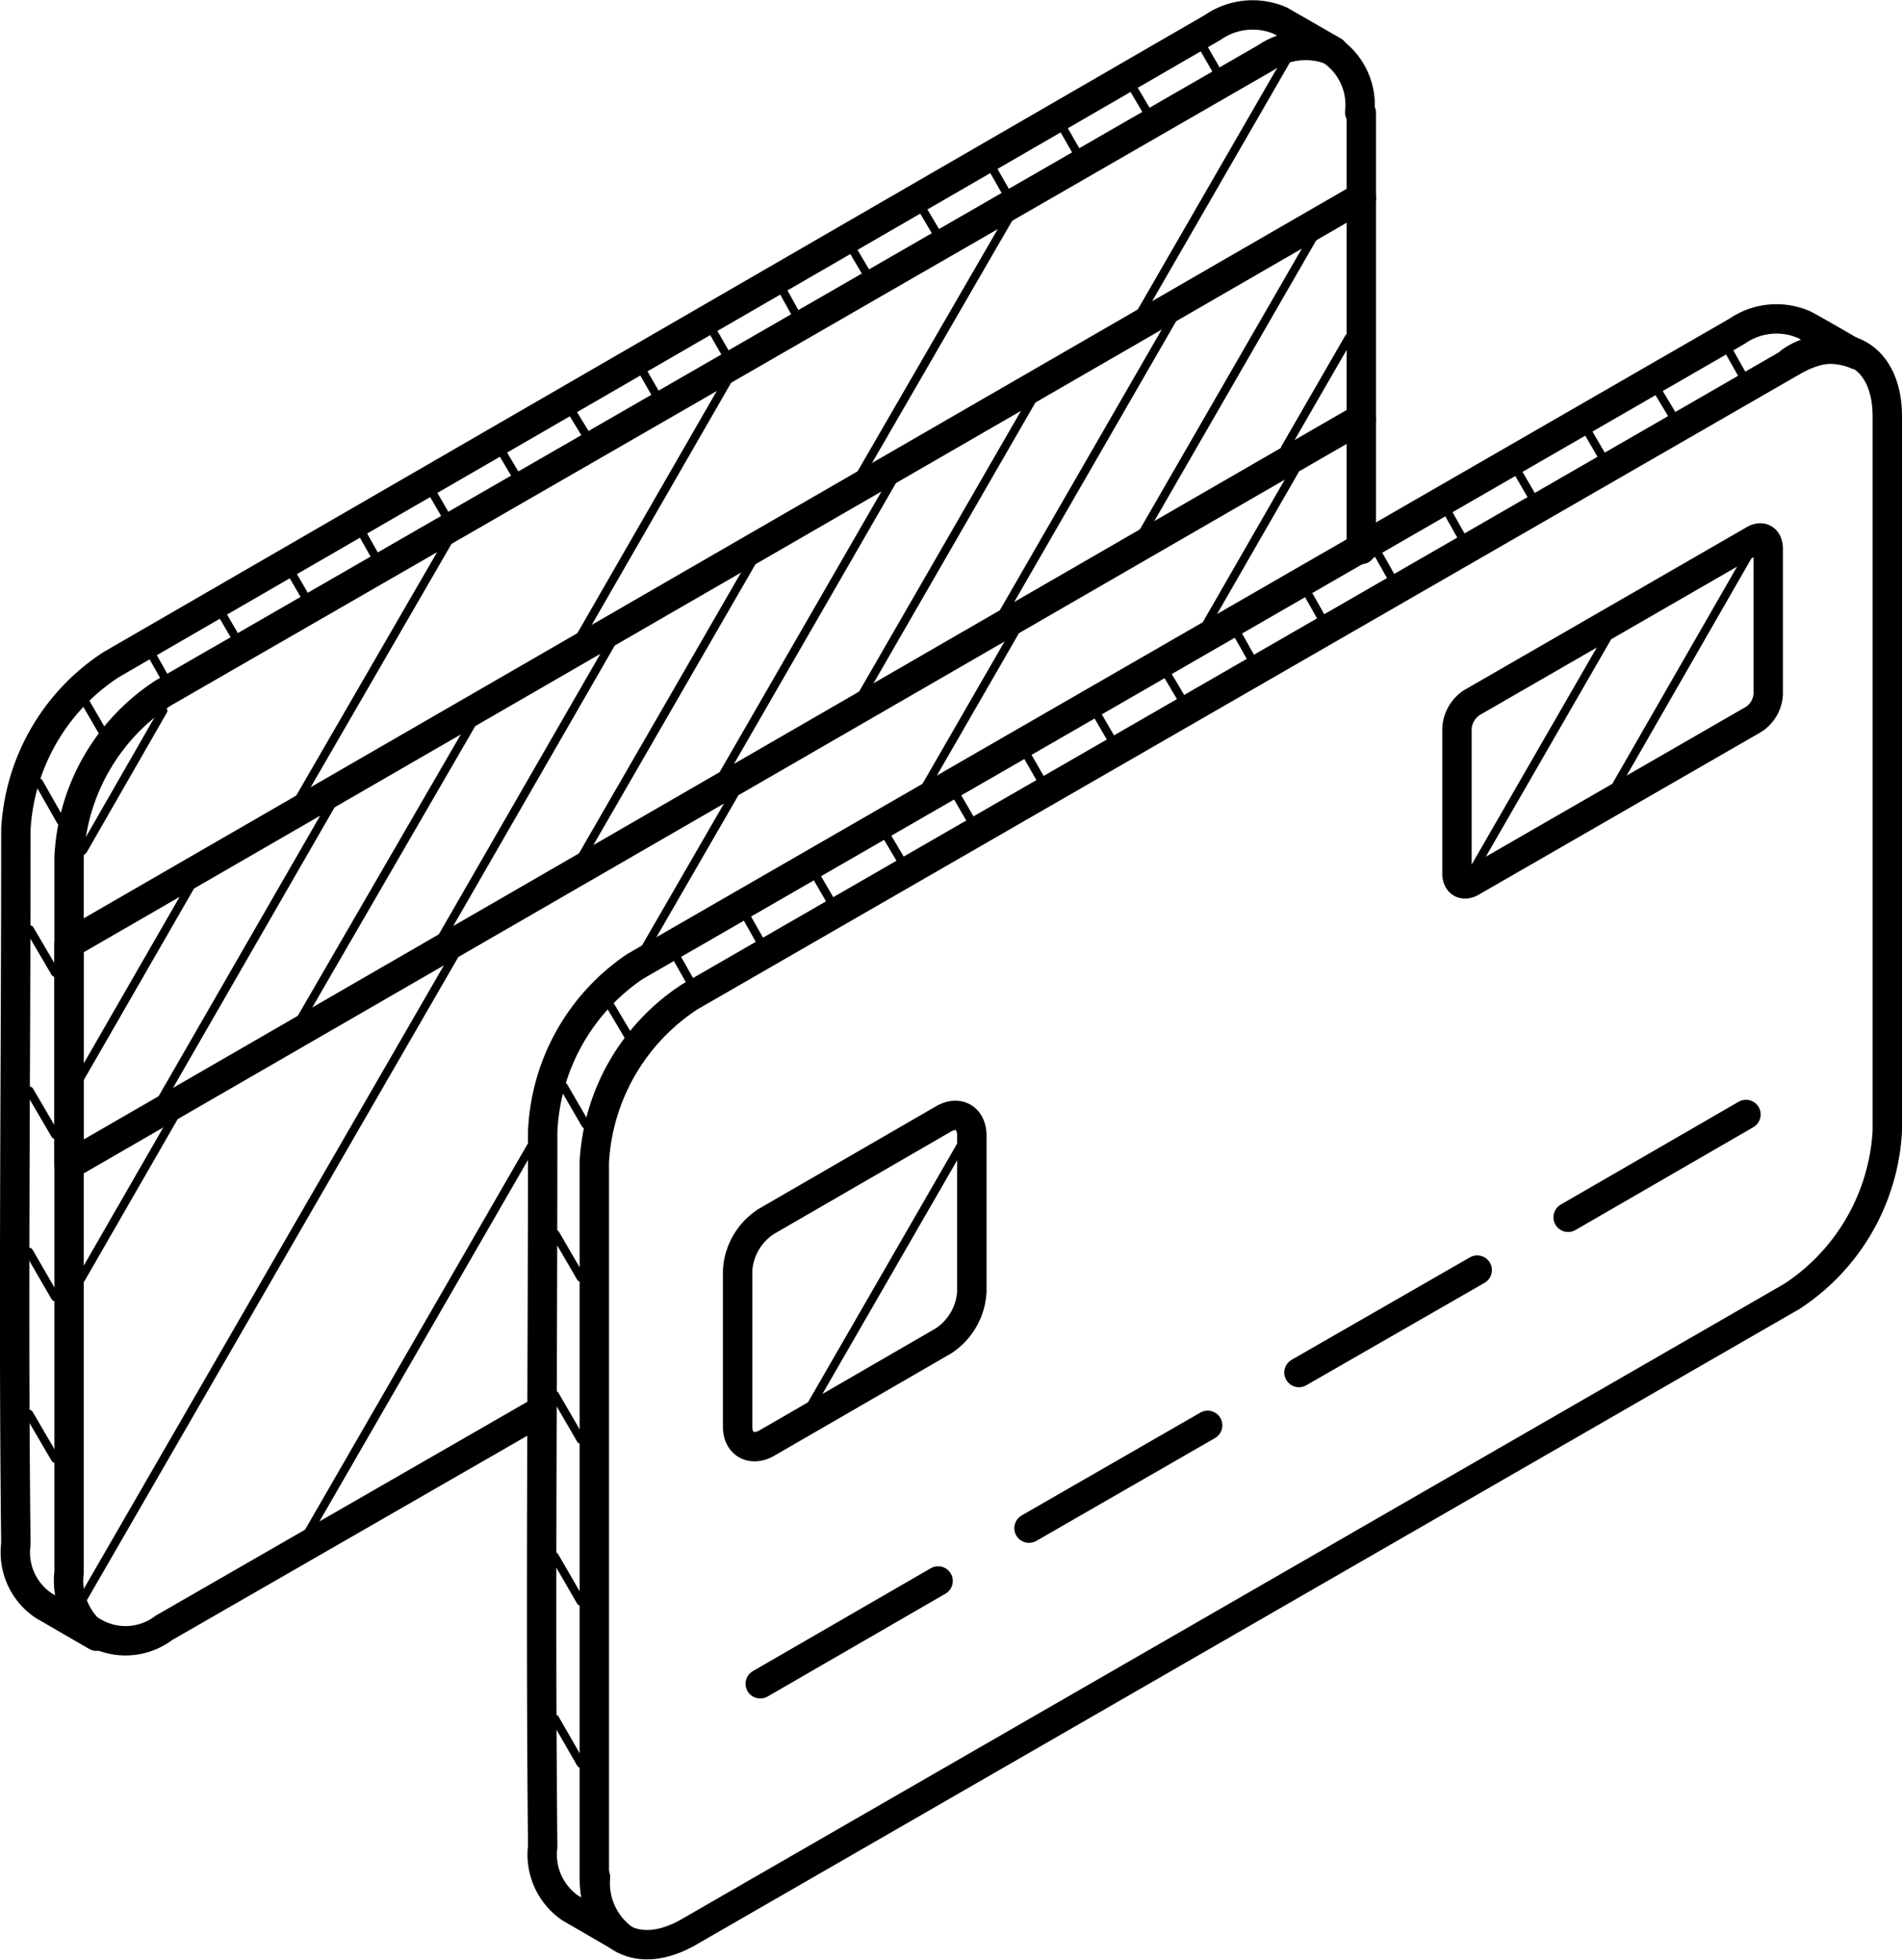 <svg xmlns="http://www.w3.org/2000/svg" viewBox="0 0 47.91 49.36"><g id="Layer_2" data-name="Layer 2"><g id="_Layer_" data-name="&lt;Layer&gt;"><path d="M34.29,2.84V5m0,5.57v3.27" fill="none" stroke="currentColor" stroke-linecap="round" stroke-linejoin="round" stroke-width="0.74" fill-rule="evenodd"/><polygon points="1.74 23.77 1.74 29.34 34.29 10.54 34.29 4.97 1.74 23.77" fill="none" stroke="currentColor" stroke-linecap="round" stroke-linejoin="round" stroke-width="0.74" fill-rule="evenodd"/><path d="M15,47.28a1.74,1.74,0,0,0,.7,1.55l-1.33-.77a1.63,1.63,0,0,1-.7-1.55c-.06-6,0-12,0-18A5.29,5.29,0,0,1,16,24.34l27.76-16a1.74,1.74,0,0,1,1.69-.16c.23.12,1.11.63,1.33.76a1.72,1.72,0,0,0-1.68.17" fill="none" stroke="currentColor" stroke-linecap="round" stroke-linejoin="round" stroke-width="0.74" fill-rule="evenodd"/><path d="M17.37,25.11q13.88-8,27.77-16c1.32-.77,2.4-.14,2.4,1.38v18a5.33,5.33,0,0,1-2.4,4.16l-27.77,16c-1.32.77-2.4.15-2.4-1.38v-18A5.32,5.32,0,0,1,17.37,25.11Z" fill="none" stroke="currentColor" stroke-linecap="round" stroke-linejoin="round" stroke-width="0.74" fill-rule="evenodd"/><path d="M44.54,17.49V13.82c0-.24-.16-.34-.36-.22l-7.11,4.1a.84.84,0,0,0-.37.64V22c0,.24.17.33.37.21l7.1-4.09A.81.81,0,0,0,44.54,17.49Z" fill="none" stroke="currentColor" stroke-linecap="round" stroke-linejoin="round" stroke-width="0.74" fill-rule="evenodd"/><path d="M18.58,32a1.58,1.58,0,0,1,.73-1.24l4.46-2.58c.39-.22.71,0,.71.42v3.93a1.59,1.59,0,0,1-.71,1.24l-4.46,2.58c-.4.22-.73,0-.73-.41Z" fill="none" stroke="currentColor" stroke-linecap="round" stroke-linejoin="round" stroke-width="0.74" fill-rule="evenodd"/><path d="M2.43,41.21,1.1,40.44a1.61,1.61,0,0,1-.7-1.55c-.07-6,0-12,0-18a5.3,5.3,0,0,1,2.4-4.15L30.55.69a1.76,1.76,0,0,1,1.7-.17l1.34.77a1.78,1.78,0,0,0-1.7.16l-27.77,16a5.23,5.23,0,0,0-2.38,4.15v18A1.74,1.74,0,0,0,2.43,41.21Z" fill="none" stroke="currentColor" stroke-linecap="round" stroke-linejoin="round" stroke-width="0.74" fill-rule="evenodd"/><line x1="19.15" y1="42.41" x2="23.63" y2="39.82" fill="none" stroke="currentColor" stroke-linecap="round" stroke-linejoin="round" stroke-width="0.74"/><line x1="25.92" y1="38.49" x2="30.42" y2="35.9" fill="none" stroke="currentColor" stroke-linecap="round" stroke-linejoin="round" stroke-width="0.74"/><line x1="32.72" y1="34.57" x2="37.21" y2="31.99" fill="none" stroke="currentColor" stroke-linecap="round" stroke-linejoin="round" stroke-width="0.74"/><line x1="39.5" y1="30.66" x2="43.98" y2="28.07" fill="none" stroke="currentColor" stroke-linecap="round" stroke-linejoin="round" stroke-width="0.74"/><path d="M13.62,35.54,4.13,41a1.6,1.6,0,0,1-1.82.08M33.55,1.28h0a1.66,1.66,0,0,1,.7,1.55" fill="none" stroke="currentColor" stroke-linecap="round" stroke-linejoin="round" stroke-width="0.74" fill-rule="evenodd"/><line x1="1.39" y1="36.74" x2="0.73" y2="35.61" fill="none" stroke="currentColor" stroke-linecap="round" stroke-miterlimit="10" stroke-width="0.21"/><line x1="1.39" y1="32.67" x2="0.73" y2="31.53" fill="none" stroke="currentColor" stroke-linecap="round" stroke-miterlimit="10" stroke-width="0.21"/><line x1="1.39" y1="28.58" x2="0.74" y2="27.47" fill="none" stroke="currentColor" stroke-linecap="round" stroke-miterlimit="10" stroke-width="0.21"/><line x1="1.39" y1="24.5" x2="0.75" y2="23.41" fill="none" stroke="currentColor" stroke-linecap="round" stroke-miterlimit="10" stroke-width="0.21"/><line x1="1.53" y1="20.68" x2="0.98" y2="19.71" fill="none" stroke="currentColor" stroke-linecap="round" stroke-miterlimit="10" stroke-width="0.21"/><line x1="2.59" y1="18.44" x2="2.16" y2="17.7" fill="none" stroke="currentColor" stroke-linecap="round" stroke-miterlimit="10" stroke-width="0.21"/><line x1="4.15" y1="17.07" x2="3.84" y2="16.52" fill="none" stroke="currentColor" stroke-linecap="round" stroke-miterlimit="10" stroke-width="0.21"/><line x1="5.93" y1="16.05" x2="5.61" y2="15.5" fill="none" stroke="currentColor" stroke-linecap="round" stroke-miterlimit="10" stroke-width="0.21"/><line x1="7.69" y1="15.03" x2="7.37" y2="14.48" fill="none" stroke="currentColor" stroke-linecap="round" stroke-miterlimit="10" stroke-width="0.21"/><line x1="9.45" y1="14.01" x2="9.14" y2="13.46" fill="none" stroke="currentColor" stroke-linecap="round" stroke-miterlimit="10" stroke-width="0.21"/><line x1="11.23" y1="12.99" x2="10.91" y2="12.44" fill="none" stroke="currentColor" stroke-linecap="round" stroke-miterlimit="10" stroke-width="0.21"/><line x1="12.99" y1="11.97" x2="12.67" y2="11.43" fill="none" stroke="currentColor" stroke-linecap="round" stroke-miterlimit="10" stroke-width="0.21"/><line x1="14.76" y1="10.95" x2="14.43" y2="10.41" fill="none" stroke="currentColor" stroke-linecap="round" stroke-miterlimit="10" stroke-width="0.21"/><line x1="16.52" y1="9.93" x2="16.21" y2="9.39" fill="none" stroke="currentColor" stroke-linecap="round" stroke-miterlimit="10" stroke-width="0.21"/><line x1="18.28" y1="8.91" x2="17.97" y2="8.37" fill="none" stroke="currentColor" stroke-linecap="round" stroke-miterlimit="10" stroke-width="0.21"/><line x1="20.04" y1="7.9" x2="19.73" y2="7.34" fill="none" stroke="currentColor" stroke-linecap="round" stroke-miterlimit="10" stroke-width="0.21"/><line x1="21.82" y1="6.87" x2="21.5" y2="6.33" fill="none" stroke="currentColor" stroke-linecap="round" stroke-miterlimit="10" stroke-width="0.21"/><line x1="23.58" y1="5.85" x2="23.26" y2="5.31" fill="none" stroke="currentColor" stroke-linecap="round" stroke-miterlimit="10" stroke-width="0.21"/><line x1="25.34" y1="4.84" x2="25.02" y2="4.28" fill="none" stroke="currentColor" stroke-linecap="round" stroke-miterlimit="10" stroke-width="0.21"/><line x1="27.11" y1="3.81" x2="26.8" y2="3.27" fill="none" stroke="currentColor" stroke-linecap="round" stroke-miterlimit="10" stroke-width="0.21"/><line x1="28.88" y1="2.79" x2="28.56" y2="2.25" fill="none" stroke="currentColor" stroke-linecap="round" stroke-miterlimit="10" stroke-width="0.21"/><line x1="30.64" y1="1.77" x2="30.33" y2="1.23" fill="none" stroke="currentColor" stroke-linecap="round" stroke-miterlimit="10" stroke-width="0.21"/><line x1="32.61" y1="11.86" x2="30.39" y2="15.72" fill="none" stroke="currentColor" stroke-linecap="round" stroke-miterlimit="10" stroke-width="0.21"/><line x1="25.55" y1="15.94" x2="23.33" y2="19.79" fill="none" stroke="currentColor" stroke-linecap="round" stroke-miterlimit="10" stroke-width="0.21"/><line x1="18.49" y1="20.01" x2="16.26" y2="23.87" fill="none" stroke="currentColor" stroke-linecap="round" stroke-miterlimit="10" stroke-width="0.21"/><line x1="13.47" y1="28.71" x2="7.66" y2="38.78" fill="none" stroke="currentColor" stroke-linecap="round" stroke-miterlimit="10" stroke-width="0.21"/><line x1="11.68" y1="23.66" x2="1.85" y2="40.68" fill="none" stroke="currentColor" stroke-linecap="round" stroke-miterlimit="10" stroke-width="0.21"/><line x1="4.37" y1="28.16" x2="2.04" y2="32.21" fill="none" stroke="currentColor" stroke-linecap="round" stroke-miterlimit="10" stroke-width="0.21"/><line x1="14.63" y1="44.42" x2="13.98" y2="43.29" fill="none" stroke="currentColor" stroke-linecap="round" stroke-miterlimit="10" stroke-width="0.21"/><line x1="14.63" y1="40.34" x2="13.97" y2="39.2" fill="none" stroke="currentColor" stroke-linecap="round" stroke-miterlimit="10" stroke-width="0.21"/><line x1="14.63" y1="36.26" x2="13.98" y2="35.14" fill="none" stroke="currentColor" stroke-linecap="round" stroke-miterlimit="10" stroke-width="0.21"/><line x1="14.63" y1="32.18" x2="13.99" y2="31.08" fill="none" stroke="currentColor" stroke-linecap="round" stroke-miterlimit="10" stroke-width="0.21"/><line x1="14.75" y1="28.32" x2="14.2" y2="27.37" fill="none" stroke="currentColor" stroke-linecap="round" stroke-miterlimit="10" stroke-width="0.21"/><line x1="15.82" y1="26.08" x2="15.38" y2="25.34" fill="none" stroke="currentColor" stroke-linecap="round" stroke-miterlimit="10" stroke-width="0.21"/><line x1="17.38" y1="24.71" x2="17.07" y2="24.16" fill="none" stroke="currentColor" stroke-linecap="round" stroke-miterlimit="10" stroke-width="0.21"/><line x1="19.14" y1="23.69" x2="18.83" y2="23.14" fill="none" stroke="currentColor" stroke-linecap="round" stroke-miterlimit="10" stroke-width="0.21"/><line x1="20.91" y1="22.67" x2="20.59" y2="22.12" fill="none" stroke="currentColor" stroke-linecap="round" stroke-miterlimit="10" stroke-width="0.21"/><line x1="22.68" y1="21.64" x2="22.36" y2="21.1" fill="none" stroke="currentColor" stroke-linecap="round" stroke-miterlimit="10" stroke-width="0.21"/><line x1="24.44" y1="20.63" x2="24.12" y2="20.08" fill="none" stroke="currentColor" stroke-linecap="round" stroke-miterlimit="10" stroke-width="0.21"/><line x1="26.2" y1="19.6" x2="25.89" y2="19.06" fill="none" stroke="currentColor" stroke-linecap="round" stroke-miterlimit="10" stroke-width="0.21"/><line x1="27.98" y1="18.59" x2="27.66" y2="18.04" fill="none" stroke="currentColor" stroke-linecap="round" stroke-miterlimit="10" stroke-width="0.21"/><line x1="29.74" y1="17.56" x2="29.42" y2="17.02" fill="none" stroke="currentColor" stroke-linecap="round" stroke-miterlimit="10" stroke-width="0.21"/><line x1="31.5" y1="16.55" x2="31.19" y2="16" fill="none" stroke="currentColor" stroke-linecap="round" stroke-miterlimit="10" stroke-width="0.21"/><line x1="33.27" y1="15.53" x2="32.96" y2="14.98" fill="none" stroke="currentColor" stroke-linecap="round" stroke-miterlimit="10" stroke-width="0.21"/><line x1="35.03" y1="14.51" x2="34.72" y2="13.96" fill="none" stroke="currentColor" stroke-linecap="round" stroke-miterlimit="10" stroke-width="0.21"/><line x1="36.8" y1="13.49" x2="36.49" y2="12.94" fill="none" stroke="currentColor" stroke-linecap="round" stroke-miterlimit="10" stroke-width="0.21"/><line x1="38.57" y1="12.47" x2="38.25" y2="11.92" fill="none" stroke="currentColor" stroke-linecap="round" stroke-miterlimit="10" stroke-width="0.21"/><line x1="40.33" y1="11.45" x2="40.01" y2="10.9" fill="none" stroke="currentColor" stroke-linecap="round" stroke-miterlimit="10" stroke-width="0.21"/><line x1="42.11" y1="10.43" x2="41.78" y2="9.88" fill="none" stroke="currentColor" stroke-linecap="round" stroke-miterlimit="10" stroke-width="0.21"/><line x1="43.87" y1="9.41" x2="43.56" y2="8.86" fill="none" stroke="currentColor" stroke-linecap="round" stroke-miterlimit="10" stroke-width="0.21"/><line x1="33.98" y1="8.5" x2="32.37" y2="11.29" fill="none" stroke="currentColor" stroke-linecap="round" stroke-miterlimit="10" stroke-width="0.21"/><line x1="33.11" y1="5.92" x2="28.75" y2="13.48" fill="none" stroke="currentColor" stroke-linecap="round" stroke-miterlimit="10" stroke-width="0.21"/><line x1="29.58" y1="7.96" x2="25.22" y2="15.52" fill="none" stroke="currentColor" stroke-linecap="round" stroke-miterlimit="10" stroke-width="0.21"/><line x1="26.04" y1="10" x2="21.68" y2="17.56" fill="none" stroke="currentColor" stroke-linecap="round" stroke-miterlimit="10" stroke-width="0.21"/><line x1="22.52" y1="12.04" x2="18.16" y2="19.6" fill="none" stroke="currentColor" stroke-linecap="round" stroke-miterlimit="10" stroke-width="0.21"/><line x1="18.99" y1="14.07" x2="14.62" y2="21.64" fill="none" stroke="currentColor" stroke-linecap="round" stroke-miterlimit="10" stroke-width="0.21"/><line x1="15.45" y1="16.11" x2="11.09" y2="23.68" fill="none" stroke="currentColor" stroke-linecap="round" stroke-miterlimit="10" stroke-width="0.21"/><line x1="11.93" y1="18.15" x2="7.55" y2="25.71" fill="none" stroke="currentColor" stroke-linecap="round" stroke-miterlimit="10" stroke-width="0.21"/><line x1="8.39" y1="20.19" x2="4.03" y2="27.76" fill="none" stroke="currentColor" stroke-linecap="round" stroke-miterlimit="10" stroke-width="0.21"/><line x1="4.8" y1="22.32" x2="2.02" y2="27.15" fill="none" stroke="currentColor" stroke-linecap="round" stroke-miterlimit="10" stroke-width="0.21"/><line x1="32.43" y1="1.47" x2="28.72" y2="7.9" fill="none" stroke="currentColor" stroke-linecap="round" stroke-miterlimit="10" stroke-width="0.21"/><line x1="25.41" y1="5.5" x2="21.66" y2="11.98" fill="none" stroke="currentColor" stroke-linecap="round" stroke-miterlimit="10" stroke-width="0.21"/><line x1="18.33" y1="9.58" x2="14.6" y2="16.06" fill="none" stroke="currentColor" stroke-linecap="round" stroke-miterlimit="10" stroke-width="0.21"/><line x1="11.28" y1="13.65" x2="7.53" y2="20.13" fill="none" stroke="currentColor" stroke-linecap="round" stroke-miterlimit="10" stroke-width="0.21"/><line x1="4.11" y1="17.9" x2="2.09" y2="21.42" fill="none" stroke="currentColor" stroke-linecap="round" stroke-miterlimit="10" stroke-width="0.21"/><line x1="24.25" y1="28.77" x2="20.37" y2="35.5" fill="none" stroke="currentColor" stroke-linecap="round" stroke-miterlimit="10" stroke-width="0.21"/><line x1="44.01" y1="14.04" x2="40.58" y2="20.01" fill="none" stroke="currentColor" stroke-linecap="round" stroke-miterlimit="10" stroke-width="0.21"/><line x1="40.55" y1="15.95" x2="37.16" y2="21.83" fill="none" stroke="currentColor" stroke-linecap="round" stroke-miterlimit="10" stroke-width="0.21"/></g></g></svg>